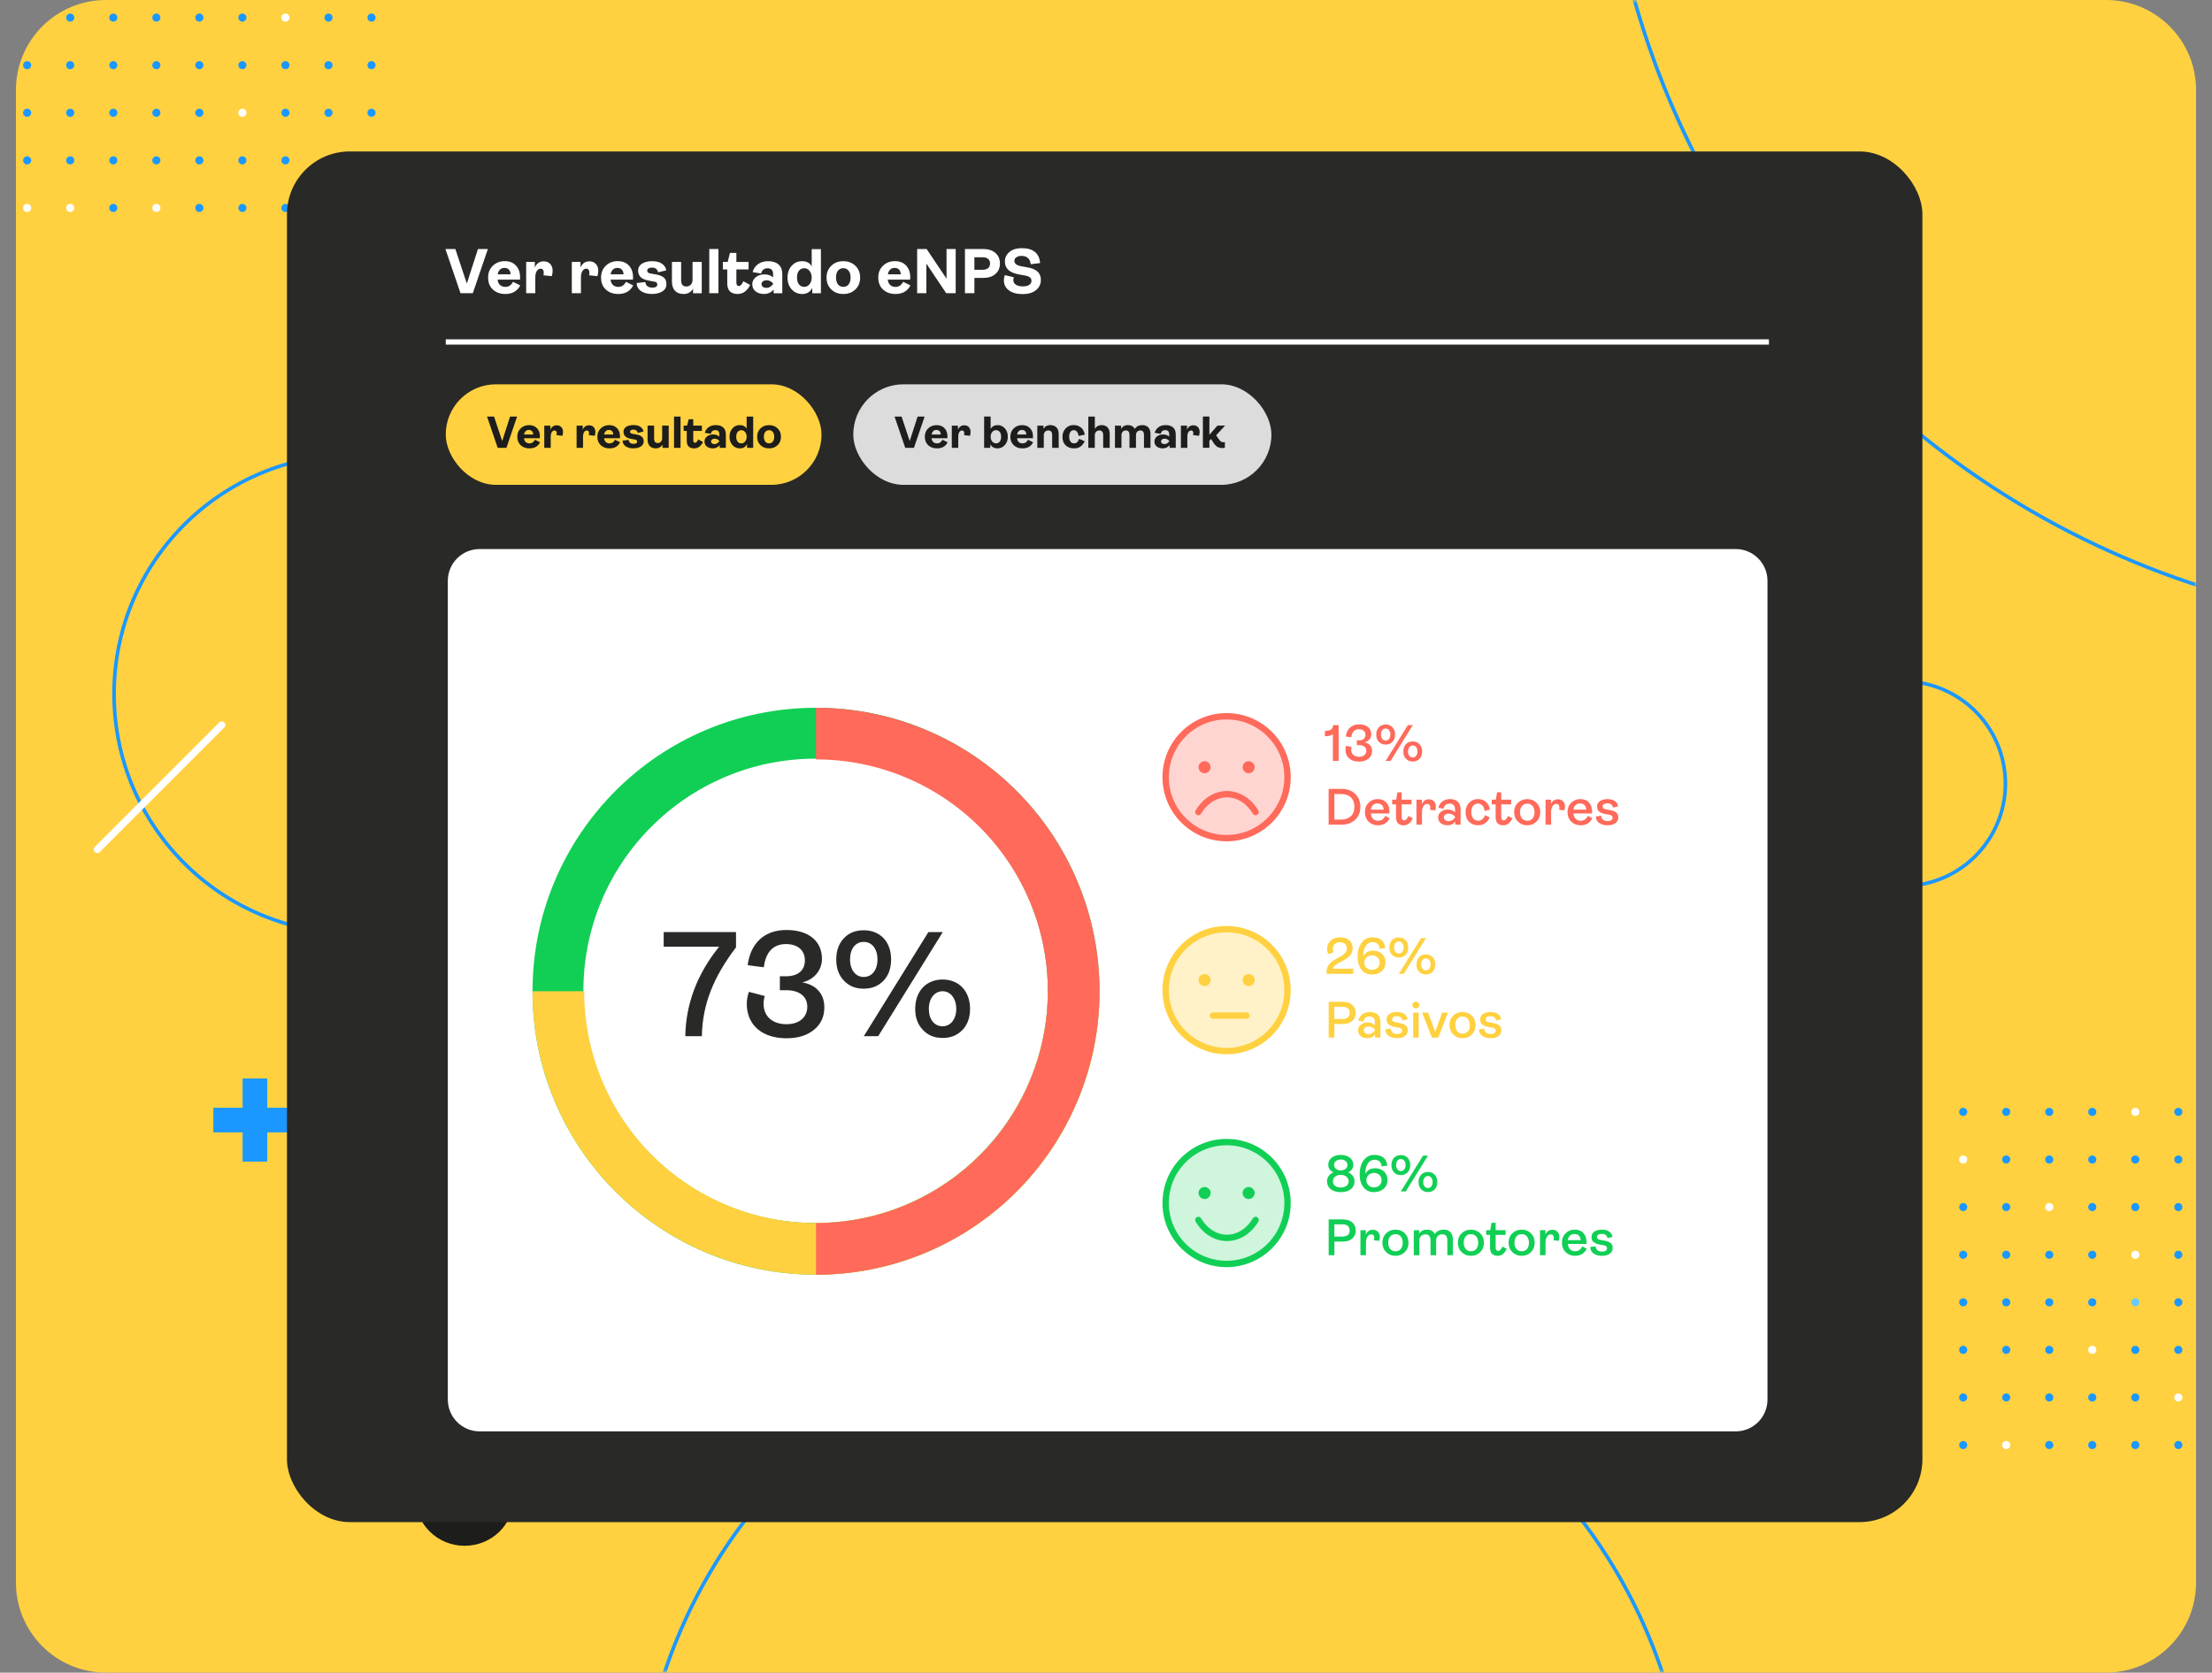 <svg xmlns="http://www.w3.org/2000/svg" xmlns:xlink="http://www.w3.org/1999/xlink" id="Layer_2" data-name="Layer 2" viewBox="0 0 555 419.71"><rect x="0" y="0" width="555" height="419.71" fill="#808080" stroke="none"/><defs><style>      .cls-1, .cls-2 {        stroke-width: .9px;      }      .cls-1, .cls-2, .cls-3, .cls-4, .cls-5, .cls-6, .cls-7, .cls-8, .cls-9, .cls-10 {        fill: none;      }      .cls-1, .cls-2, .cls-10 {        stroke: #1b98ff;      }      .cls-2, .cls-3, .cls-7, .cls-10 {        stroke-miterlimit: 10;      }      .cls-3 {        stroke: #1d1d1b;      }      .cls-3, .cls-4, .cls-5, .cls-7, .cls-9, .cls-10 {        stroke-linecap: round;      }      .cls-3, .cls-7, .cls-10 {        stroke-width: 1.81px;      }      .cls-4, .cls-11, .cls-5, .cls-12, .cls-9, .cls-13 {        stroke-width: 1.6px;      }      .cls-4, .cls-12 {        stroke: #ff6a5b;      }      .cls-14 {        fill: #fff;      }      .cls-15 {        mask: url(#mask);      }      .cls-11 {        fill: rgba(17, 207, 85, .2);      }      .cls-11, .cls-9 {        stroke: #11cf55;      }      .cls-5, .cls-16, .cls-13 {        stroke: #ffd140;      }      .cls-12 {        fill: #ffd5d1;      }      .cls-17 {        fill: #292927;      }      .cls-18 {        fill: #6cf;      }      .cls-19 {        fill: #ffd140;      }      .cls-7, .cls-8 {        stroke: #fff;      }      .cls-8 {        stroke-width: 1.33px;      }      .cls-20 {        fill: #1d1d1b;      }      .cls-16 {        fill: #f6b673;        stroke-width: 1.42px;      }      .cls-21 {        fill: #11cf55;      }      .cls-22 {        fill: #dcdcdc;      }      .cls-23 {        fill: #ff6a5b;      }      .cls-24 {        clip-path: url(#clippath);      }      .cls-25 {        fill: #d9d9d9;      }      .cls-26 {        fill: #1b98ff;      }      .cls-13 {        fill: #fff2c8;      }    </style><clipPath id="clippath"><rect class="cls-6" width="555" height="419.71"></rect></clipPath><mask id="mask" x="4" y="-275.61" width="831.01" height="869.44" maskUnits="userSpaceOnUse"><g id="mask0_1632_636" data-name="mask0 1632 636"><rect class="cls-25" x="4" width="547" height="419.71" rx="22.58" ry="22.58"></rect></g></mask></defs><g id="Layer_1-2" data-name="Layer 1"><g class="cls-24"><g><path class="cls-19" d="M528.41,0H26.58C14.11,0,4,10.11,4,22.58v374.54c0,12.47,10.11,22.58,22.58,22.58h501.83c12.47,0,22.59-10.11,22.59-22.58V22.58c0-12.47-10.11-22.58-22.59-22.58Z"></path><g class="cls-15"><g><path class="cls-2" d="M498.62,211.23c8.06-11.68,5.12-27.67-6.57-35.73-11.68-8.05-27.69-5.11-35.75,6.56-8.06,11.68-5.12,27.67,6.57,35.73,11.68,8.05,27.69,5.12,35.75-6.56Z"></path><path class="cls-26" d="M116.1,159.35c.56,0,1.02-.46,1.02-1.02s-.45-1.02-1.02-1.02-1.02.46-1.02,1.02.46,1.02,1.02,1.02Z"></path><path class="cls-26" d="M127.91,158.33c0,.56-.45,1.02-1.02,1.02s-1.02-.45-1.02-1.02.45-1.02,1.02-1.02,1.02.45,1.02,1.02Z"></path><path class="cls-26" d="M138.7,158.33c0,.56-.45,1.02-1.02,1.02s-1.02-.45-1.02-1.02.45-1.02,1.02-1.02,1.02.45,1.02,1.02Z"></path><path class="cls-26" d="M148.48,159.35c.56,0,1.02-.46,1.02-1.02s-.46-1.02-1.02-1.02-1.02.46-1.02,1.02.46,1.02,1.02,1.02Z"></path><path class="cls-14" d="M159.28,159.35c.56,0,1.02-.46,1.02-1.02s-.46-1.02-1.02-1.02-1.02.46-1.02,1.02.46,1.02,1.02,1.02Z"></path><path class="cls-26" d="M171.1,158.33c0,.56-.45,1.02-1.02,1.02s-1.02-.45-1.02-1.02.45-1.02,1.02-1.02,1.02.45,1.02,1.02Z"></path><path class="cls-26" d="M180.88,159.35c.56,0,1.02-.46,1.02-1.02s-.46-1.02-1.02-1.02-1.02.46-1.02,1.02.46,1.02,1.02,1.02Z"></path><path class="cls-14" d="M117.11,170.27c0,.56-.45,1.02-1.02,1.02s-1.02-.45-1.02-1.02.45-1.02,1.02-1.02,1.02.45,1.02,1.02Z"></path><path class="cls-26" d="M127.91,170.27c0,.56-.45,1.02-1.02,1.02s-1.02-.45-1.02-1.02.45-1.02,1.02-1.02,1.02.45,1.02,1.02Z"></path><path class="cls-26" d="M138.7,170.27c0,.56-.45,1.02-1.02,1.02s-1.02-.45-1.02-1.02.45-1.02,1.02-1.02,1.02.45,1.02,1.02Z"></path><path class="cls-26" d="M149.51,170.27c0,.56-.45,1.02-1.02,1.02s-1.02-.45-1.02-1.02.45-1.02,1.02-1.02,1.02.45,1.02,1.02Z"></path><path class="cls-26" d="M160.3,170.27c0,.56-.45,1.02-1.02,1.02s-1.02-.45-1.02-1.02.45-1.02,1.02-1.02,1.02.45,1.02,1.02Z"></path><path class="cls-26" d="M171.1,170.27c0,.56-.45,1.02-1.02,1.02s-1.02-.45-1.02-1.02.45-1.02,1.02-1.02,1.02.45,1.02,1.02Z"></path><path class="cls-26" d="M181.89,170.27c0,.56-.45,1.02-1.02,1.02s-1.02-.45-1.02-1.02.45-1.02,1.02-1.02,1.02.45,1.02,1.02Z"></path><path class="cls-26" d="M116.1,183.22c.56,0,1.02-.46,1.02-1.02s-.45-1.02-1.02-1.02-1.02.45-1.02,1.02.46,1.02,1.02,1.02Z"></path><path class="cls-26" d="M127.91,182.2c0,.56-.45,1.02-1.02,1.02s-1.02-.45-1.02-1.02.45-1.02,1.02-1.02,1.02.45,1.02,1.02Z"></path><path class="cls-14" d="M138.7,182.2c0,.56-.45,1.02-1.02,1.02s-1.02-.45-1.02-1.02.45-1.02,1.02-1.02,1.02.45,1.02,1.02Z"></path><path class="cls-26" d="M148.48,183.22c.56,0,1.02-.46,1.02-1.02s-.46-1.02-1.02-1.02-1.02.45-1.02,1.02.46,1.02,1.02,1.02Z"></path><path class="cls-26" d="M159.28,183.22c.56,0,1.02-.46,1.02-1.02s-.46-1.02-1.02-1.02-1.02.45-1.02,1.02.46,1.02,1.02,1.02Z"></path><path class="cls-26" d="M171.1,182.2c0,.56-.45,1.02-1.02,1.02s-1.02-.45-1.02-1.02.45-1.02,1.02-1.02,1.02.45,1.02,1.02Z"></path><path class="cls-26" d="M180.88,183.22c.56,0,1.02-.46,1.02-1.02s-.46-1.02-1.02-1.02-1.02.45-1.02,1.02.46,1.02,1.02,1.02Z"></path><path class="cls-26" d="M117.11,194.16c0,.56-.45,1.02-1.02,1.02s-1.02-.45-1.02-1.02.45-1.02,1.02-1.02,1.02.45,1.02,1.02Z"></path><path class="cls-26" d="M127.91,194.16c0,.56-.45,1.02-1.02,1.02s-1.02-.45-1.02-1.02.45-1.02,1.02-1.02,1.02.45,1.02,1.02Z"></path><path class="cls-26" d="M138.7,194.16c0,.56-.45,1.02-1.02,1.02s-1.02-.45-1.02-1.02.45-1.02,1.02-1.02,1.02.45,1.02,1.02Z"></path><path class="cls-26" d="M149.51,194.16c0,.56-.45,1.02-1.02,1.02s-1.02-.45-1.02-1.02.45-1.02,1.02-1.02,1.02.45,1.02,1.02Z"></path><path class="cls-14" d="M160.3,194.16c0,.56-.45,1.02-1.02,1.02s-1.02-.45-1.02-1.02.45-1.02,1.02-1.02,1.02.45,1.02,1.02Z"></path><path class="cls-26" d="M171.1,194.16c0,.56-.45,1.02-1.02,1.02s-1.02-.45-1.02-1.02.45-1.02,1.02-1.02,1.02.45,1.02,1.02Z"></path><path class="cls-26" d="M181.89,194.16c0,.56-.45,1.02-1.02,1.02s-1.02-.45-1.02-1.02.45-1.02,1.02-1.02,1.02.45,1.02,1.02Z"></path><path class="cls-26" d="M116.1,207.12c.56,0,1.02-.46,1.02-1.02s-.45-1.02-1.02-1.02-1.02.46-1.02,1.02.46,1.02,1.02,1.02Z"></path><path class="cls-26" d="M127.91,206.1c0,.56-.45,1.02-1.02,1.02s-1.02-.45-1.02-1.02.45-1.02,1.02-1.02,1.02.45,1.02,1.02Z"></path><path class="cls-26" d="M138.7,206.1c0,.56-.45,1.02-1.02,1.02s-1.02-.45-1.02-1.02.45-1.02,1.02-1.02,1.02.45,1.02,1.02Z"></path><path class="cls-26" d="M148.48,207.12c.56,0,1.02-.46,1.02-1.02s-.46-1.02-1.02-1.02-1.02.46-1.02,1.02.46,1.02,1.02,1.02Z"></path><path class="cls-26" d="M159.28,207.12c.56,0,1.02-.46,1.02-1.02s-.46-1.02-1.02-1.02-1.02.46-1.02,1.02.46,1.02,1.02,1.02Z"></path><path class="cls-26" d="M171.1,206.1c0,.56-.45,1.02-1.02,1.02s-1.02-.45-1.02-1.02.45-1.02,1.02-1.02,1.02.45,1.02,1.02Z"></path><path class="cls-26" d="M180.88,207.12c.56,0,1.02-.46,1.02-1.02s-.46-1.02-1.02-1.02-1.02.46-1.02,1.02.46,1.02,1.02,1.02Z"></path><path class="cls-26" d="M116.1,219.05c.56,0,1.02-.46,1.02-1.02s-.45-1.02-1.02-1.02-1.02.45-1.02,1.02.46,1.02,1.02,1.02Z"></path><path class="cls-26" d="M127.91,218.04c0,.56-.45,1.02-1.02,1.02s-1.02-.45-1.02-1.02.45-1.02,1.02-1.02,1.02.45,1.02,1.02Z"></path><path class="cls-26" d="M138.7,218.04c0,.56-.45,1.02-1.02,1.02s-1.02-.45-1.02-1.02.45-1.02,1.02-1.02,1.02.45,1.02,1.02Z"></path><path class="cls-14" d="M148.48,219.05c.56,0,1.02-.46,1.02-1.02s-.46-1.02-1.02-1.02-1.02.45-1.02,1.02.46,1.02,1.02,1.02Z"></path><path class="cls-26" d="M159.28,219.05c.56,0,1.02-.46,1.02-1.02s-.46-1.02-1.02-1.02-1.02.45-1.02,1.02.46,1.02,1.02,1.02Z"></path><path class="cls-26" d="M171.1,218.04c0,.56-.45,1.02-1.02,1.02s-1.02-.45-1.02-1.02.45-1.02,1.02-1.02,1.02.45,1.02,1.02Z"></path><path class="cls-26" d="M180.88,219.05c.56,0,1.02-.46,1.02-1.02s-.46-1.02-1.02-1.02-1.02.45-1.02,1.02.46,1.02,1.02,1.02Z"></path><path class="cls-26" d="M117.11,229.97c0,.56-.45,1.02-1.02,1.02s-1.02-.45-1.02-1.02.45-1.02,1.02-1.02,1.02.45,1.02,1.02Z"></path><path class="cls-26" d="M127.91,229.97c0,.56-.45,1.02-1.02,1.02s-1.02-.45-1.02-1.02.45-1.02,1.02-1.02,1.02.45,1.02,1.02Z"></path><path class="cls-26" d="M138.7,229.97c0,.56-.45,1.02-1.02,1.02s-1.02-.45-1.02-1.02.45-1.02,1.02-1.02,1.02.45,1.02,1.02Z"></path><path class="cls-26" d="M149.51,229.97c0,.56-.45,1.02-1.02,1.02s-1.02-.45-1.02-1.02.45-1.02,1.02-1.02,1.02.45,1.02,1.02Z"></path><path class="cls-26" d="M160.3,229.97c0,.56-.45,1.02-1.02,1.02s-1.02-.45-1.02-1.02.45-1.02,1.02-1.02,1.02.45,1.02,1.02Z"></path><path class="cls-14" d="M171.1,229.97c0,.56-.45,1.02-1.02,1.02s-1.02-.45-1.02-1.02.45-1.02,1.02-1.02,1.02.45,1.02,1.02Z"></path><path class="cls-26" d="M181.89,229.97c0,.56-.45,1.02-1.02,1.02s-1.02-.45-1.02-1.02.45-1.02,1.02-1.02,1.02.45,1.02,1.02Z"></path><path class="cls-26" d="M116.1,242.93c.56,0,1.02-.46,1.02-1.02s-.45-1.02-1.02-1.02-1.02.46-1.02,1.02.46,1.02,1.02,1.02Z"></path><path class="cls-14" d="M127.91,241.92c0,.56-.45,1.02-1.02,1.02s-1.02-.45-1.02-1.02.45-1.02,1.02-1.02,1.02.45,1.02,1.02Z"></path><path class="cls-26" d="M138.7,241.92c0,.56-.45,1.02-1.02,1.02s-1.02-.45-1.02-1.02.45-1.02,1.02-1.02,1.02.45,1.02,1.02Z"></path><path class="cls-26" d="M148.48,242.93c.56,0,1.02-.46,1.02-1.02s-.46-1.02-1.02-1.02-1.02.46-1.02,1.02.46,1.02,1.02,1.02Z"></path><path class="cls-26" d="M159.28,242.93c.56,0,1.02-.46,1.02-1.02s-.46-1.02-1.02-1.02-1.02.46-1.02,1.02.46,1.02,1.02,1.02Z"></path><path class="cls-26" d="M171.1,241.92c0,.56-.45,1.02-1.02,1.02s-1.02-.45-1.02-1.02.45-1.02,1.02-1.02,1.02.45,1.02,1.02Z"></path><path class="cls-26" d="M180.88,242.93c.56,0,1.02-.46,1.02-1.02s-.46-1.02-1.02-1.02-1.02.46-1.02,1.02.46,1.02,1.02,1.02Z"></path><path class="cls-26" d="M29.45,4.42c0,.56-.45,1.02-1.02,1.02s-1.02-.45-1.02-1.02.45-1.02,1.02-1.02,1.02.45,1.02,1.02Z"></path><path class="cls-26" d="M40.25,4.42c0,.56-.45,1.02-1.02,1.02s-1.02-.45-1.02-1.02.45-1.02,1.02-1.02,1.02.45,1.02,1.02Z"></path><path class="cls-26" d="M18.64,4.42c0,.56-.45,1.02-1.02,1.02s-1.02-.45-1.02-1.02.45-1.02,1.02-1.02,1.02.45,1.02,1.02Z"></path><path class="cls-26" d="M7.83,4.42c0,.56-.45,1.02-1.02,1.02s-1.02-.45-1.02-1.02.45-1.02,1.02-1.02,1.02.45,1.02,1.02Z"></path><path class="cls-26" d="M51.04,4.42c0,.56-.45,1.02-1.02,1.02s-1.02-.45-1.02-1.02.45-1.02,1.02-1.02,1.02.45,1.02,1.02Z"></path><path class="cls-26" d="M61.84,4.42c0,.56-.45,1.02-1.02,1.02s-1.02-.45-1.02-1.02.45-1.02,1.02-1.02,1.02.45,1.02,1.02Z"></path><path class="cls-14" d="M72.64,4.42c0,.56-.45,1.02-1.02,1.02s-1.02-.45-1.02-1.02.45-1.02,1.02-1.02,1.02.45,1.02,1.02Z"></path><path class="cls-26" d="M83.44,4.42c0,.56-.45,1.02-1.02,1.02s-1.02-.45-1.02-1.02.45-1.02,1.02-1.02,1.02.45,1.02,1.02Z"></path><path class="cls-26" d="M94.23,4.42c0,.56-.45,1.02-1.02,1.02s-1.02-.45-1.02-1.02.45-1.02,1.02-1.02,1.02.45,1.02,1.02Z"></path><path class="cls-26" d="M28.43,17.37c.56,0,1.02-.45,1.02-1.02s-.46-1.02-1.02-1.02-1.02.45-1.02,1.02.46,1.02,1.02,1.02Z"></path><path class="cls-26" d="M40.25,16.36c0,.56-.45,1.02-1.02,1.02s-1.02-.45-1.02-1.02.45-1.02,1.02-1.02,1.02.45,1.02,1.02Z"></path><path class="cls-26" d="M18.64,16.36c0,.56-.45,1.02-1.02,1.02s-1.02-.45-1.02-1.02.45-1.02,1.02-1.02,1.02.45,1.02,1.02Z"></path><path class="cls-26" d="M7.83,16.36c0,.56-.45,1.02-1.02,1.02s-1.02-.45-1.02-1.02.45-1.02,1.02-1.02,1.02.45,1.02,1.02Z"></path><path class="cls-26" d="M51.04,16.36c0,.56-.45,1.02-1.02,1.02s-1.02-.45-1.02-1.02.45-1.02,1.02-1.02,1.02.45,1.02,1.02Z"></path><path class="cls-26" d="M60.82,17.37c.56,0,1.02-.45,1.02-1.02s-.46-1.02-1.02-1.02-1.02.45-1.02,1.02.46,1.02,1.02,1.02Z"></path><path class="cls-26" d="M71.62,17.37c.56,0,1.02-.45,1.02-1.02s-.46-1.02-1.02-1.02-1.02.45-1.02,1.02.46,1.02,1.02,1.02Z"></path><path class="cls-26" d="M83.44,16.36c0,.56-.45,1.02-1.02,1.02s-1.02-.45-1.02-1.02.45-1.02,1.02-1.02,1.02.45,1.02,1.02Z"></path><path class="cls-26" d="M93.21,17.37c.56,0,1.02-.45,1.02-1.02s-.46-1.02-1.02-1.02-1.02.45-1.02,1.02.46,1.02,1.02,1.02Z"></path><path class="cls-26" d="M28.43,29.31c.56,0,1.02-.45,1.02-1.02s-.46-1.02-1.02-1.02-1.02.45-1.02,1.02.46,1.02,1.02,1.02Z"></path><path class="cls-26" d="M40.25,28.3c0,.56-.45,1.02-1.02,1.02s-1.02-.45-1.02-1.02.45-1.02,1.02-1.02,1.02.45,1.02,1.02Z"></path><path class="cls-26" d="M18.64,28.3c0,.56-.45,1.02-1.02,1.02s-1.02-.45-1.02-1.02.45-1.02,1.02-1.02,1.02.45,1.02,1.02Z"></path><path class="cls-26" d="M7.83,28.3c0,.56-.45,1.02-1.02,1.02s-1.02-.45-1.02-1.02.45-1.02,1.02-1.02,1.02.45,1.02,1.02Z"></path><path class="cls-26" d="M51.04,28.3c0,.56-.45,1.02-1.02,1.02s-1.02-.45-1.02-1.02.45-1.02,1.02-1.02,1.02.45,1.02,1.02Z"></path><path class="cls-14" d="M60.82,29.31c.56,0,1.02-.45,1.02-1.02s-.46-1.02-1.02-1.02-1.02.45-1.02,1.02.46,1.02,1.02,1.02Z"></path><path class="cls-26" d="M71.62,29.31c.56,0,1.02-.45,1.02-1.02s-.46-1.02-1.02-1.02-1.02.45-1.02,1.02.46,1.02,1.02,1.02Z"></path><path class="cls-26" d="M83.44,28.3c0,.56-.45,1.02-1.02,1.02s-1.02-.45-1.02-1.02.45-1.02,1.02-1.02,1.02.45,1.02,1.02Z"></path><path class="cls-26" d="M93.21,29.31c.56,0,1.02-.45,1.02-1.02s-.46-1.02-1.02-1.02-1.02.45-1.02,1.02.46,1.02,1.02,1.02Z"></path><path class="cls-26" d="M29.45,40.24c0,.56-.45,1.02-1.02,1.02s-1.02-.45-1.02-1.02.45-1.02,1.02-1.02,1.02.45,1.02,1.02Z"></path><path class="cls-26" d="M40.25,40.24c0,.56-.45,1.02-1.02,1.02s-1.02-.45-1.02-1.02.45-1.02,1.02-1.02,1.02.45,1.02,1.02Z"></path><path class="cls-26" d="M18.64,40.24c0,.56-.45,1.02-1.02,1.02s-1.02-.45-1.02-1.02.45-1.02,1.02-1.02,1.02.45,1.02,1.02Z"></path><path class="cls-26" d="M7.83,40.24c0,.56-.45,1.02-1.02,1.02s-1.02-.45-1.02-1.02.45-1.02,1.02-1.02,1.02.45,1.02,1.02Z"></path><path class="cls-26" d="M51.04,40.24c0,.56-.45,1.02-1.02,1.02s-1.02-.45-1.02-1.02.45-1.02,1.02-1.02,1.02.45,1.02,1.02Z"></path><path class="cls-26" d="M61.84,40.24c0,.56-.45,1.02-1.02,1.02s-1.02-.45-1.02-1.02.45-1.02,1.02-1.02,1.02.45,1.02,1.02Z"></path><path class="cls-26" d="M72.64,40.24c0,.56-.45,1.02-1.02,1.02s-1.02-.45-1.02-1.02.45-1.02,1.02-1.02,1.02.45,1.02,1.02Z"></path><path class="cls-14" d="M83.44,40.24c0,.56-.45,1.02-1.02,1.02s-1.02-.45-1.02-1.02.45-1.02,1.02-1.02,1.02.45,1.02,1.02Z"></path><path class="cls-26" d="M94.23,40.24c0,.56-.45,1.02-1.02,1.02s-1.02-.45-1.02-1.02.45-1.02,1.02-1.02,1.02.45,1.02,1.02Z"></path><path class="cls-26" d="M28.43,53.2c.56,0,1.02-.45,1.02-1.02s-.46-1.02-1.02-1.02-1.02.45-1.02,1.02.46,1.02,1.02,1.02Z"></path><path class="cls-14" d="M40.25,52.18c0,.56-.45,1.02-1.02,1.02s-1.02-.45-1.02-1.02.45-1.02,1.02-1.02,1.02.45,1.02,1.02Z"></path><path class="cls-14" d="M18.64,52.18c0,.56-.45,1.02-1.02,1.02s-1.02-.45-1.02-1.02.45-1.02,1.02-1.02,1.02.45,1.02,1.02Z"></path><path class="cls-14" d="M7.83,52.18c0,.56-.45,1.02-1.02,1.02s-1.02-.45-1.02-1.02.45-1.02,1.02-1.02,1.02.45,1.02,1.02Z"></path><path class="cls-26" d="M51.04,52.18c0,.56-.45,1.02-1.02,1.02s-1.02-.45-1.02-1.02.45-1.02,1.02-1.02,1.02.45,1.02,1.02Z"></path><path class="cls-26" d="M60.82,53.2c.56,0,1.02-.45,1.02-1.02s-.46-1.02-1.02-1.02-1.02.45-1.02,1.02.46,1.02,1.02,1.02Z"></path><path class="cls-26" d="M71.62,53.2c.56,0,1.02-.45,1.02-1.02s-.46-1.02-1.02-1.02-1.02.45-1.02,1.02.46,1.02,1.02,1.02Z"></path><path class="cls-26" d="M83.44,52.18c0,.56-.45,1.02-1.02,1.02s-1.02-.45-1.02-1.02.45-1.02,1.02-1.02,1.02.45,1.02,1.02Z"></path><path class="cls-26" d="M93.21,53.2c.56,0,1.02-.45,1.02-1.02s-.46-1.02-1.02-1.02-1.02.45-1.02,1.02.46,1.02,1.02,1.02Z"></path><path class="cls-26" d="M492.57,280.02c.56,0,1.02-.45,1.02-1.02s-.45-1.02-1.02-1.02-1.02.45-1.02,1.02.45,1.02,1.02,1.02Z"></path><path class="cls-26" d="M503.37,280.02c.56,0,1.02-.45,1.02-1.02s-.46-1.02-1.02-1.02-1.02.45-1.02,1.02.46,1.02,1.02,1.02Z"></path><path class="cls-26" d="M515.19,279.01c0,.56-.45,1.02-1.02,1.02s-1.02-.45-1.02-1.02.45-1.02,1.02-1.02,1.02.45,1.02,1.02Z"></path><path class="cls-26" d="M525.98,279.01c0,.56-.45,1.02-1.02,1.02s-1.02-.45-1.02-1.02.45-1.02,1.02-1.02,1.02.45,1.02,1.02Z"></path><path class="cls-14" d="M536.78,279.01c0,.56-.45,1.02-1.02,1.02s-1.02-.45-1.02-1.02.45-1.02,1.02-1.02,1.02.45,1.02,1.02Z"></path><path class="cls-26" d="M546.56,280.02c.56,0,1.02-.45,1.02-1.02s-.45-1.02-1.02-1.02-1.02.45-1.02,1.02.45,1.02,1.02,1.02Z"></path><path class="cls-14" d="M492.57,291.97c.56,0,1.02-.45,1.02-1.02s-.45-1.02-1.02-1.02-1.02.45-1.02,1.02.45,1.02,1.02,1.02Z"></path><path class="cls-26" d="M503.37,291.97c.56,0,1.02-.45,1.02-1.02s-.46-1.02-1.02-1.02-1.02.45-1.02,1.02.46,1.02,1.02,1.02Z"></path><path class="cls-26" d="M515.19,290.96c0,.56-.45,1.02-1.02,1.02s-1.02-.45-1.02-1.02.45-1.02,1.02-1.02,1.02.45,1.02,1.02Z"></path><path class="cls-26" d="M525.98,290.96c0,.56-.45,1.02-1.02,1.02s-1.02-.45-1.02-1.02.45-1.02,1.02-1.02,1.02.45,1.02,1.02Z"></path><path class="cls-26" d="M536.78,290.96c0,.56-.45,1.02-1.02,1.02s-1.02-.45-1.02-1.02.45-1.02,1.02-1.02,1.02.45,1.02,1.02Z"></path><path class="cls-26" d="M546.56,291.97c.56,0,1.02-.45,1.02-1.02s-.45-1.02-1.02-1.02-1.02.45-1.02,1.02.45,1.02,1.02,1.02Z"></path><path class="cls-26" d="M493.6,302.89c0,.56-.45,1.02-1.02,1.02s-1.02-.45-1.02-1.02.45-1.02,1.02-1.02,1.02.45,1.02,1.02Z"></path><path class="cls-26" d="M504.39,302.89c0,.56-.45,1.02-1.02,1.02s-1.02-.45-1.02-1.02.45-1.02,1.02-1.02,1.02.45,1.02,1.02Z"></path><path class="cls-14" d="M515.19,302.89c0,.56-.45,1.02-1.02,1.02s-1.02-.45-1.02-1.02.45-1.02,1.02-1.02,1.02.45,1.02,1.02Z"></path><path class="cls-26" d="M525.98,302.89c0,.56-.45,1.02-1.02,1.02s-1.02-.45-1.02-1.02.45-1.02,1.02-1.02,1.02.45,1.02,1.02Z"></path><path class="cls-26" d="M536.78,302.89c0,.56-.45,1.02-1.02,1.02s-1.02-.45-1.02-1.02.45-1.02,1.02-1.02,1.02.45,1.02,1.02Z"></path><path class="cls-26" d="M547.58,302.89c0,.56-.45,1.02-1.02,1.02s-1.02-.45-1.02-1.02.45-1.02,1.02-1.02,1.02.45,1.02,1.02Z"></path><path class="cls-26" d="M492.57,315.87c.56,0,1.02-.46,1.02-1.02s-.45-1.02-1.02-1.02-1.02.46-1.02,1.02.45,1.02,1.02,1.02Z"></path><path class="cls-26" d="M503.37,315.87c.56,0,1.02-.46,1.02-1.02s-.46-1.02-1.02-1.02-1.02.46-1.02,1.02.46,1.02,1.02,1.02Z"></path><path class="cls-26" d="M515.19,314.86c0,.56-.45,1.02-1.02,1.02s-1.02-.45-1.02-1.02.45-1.02,1.02-1.02,1.02.45,1.02,1.02Z"></path><path class="cls-26" d="M525.98,314.86c0,.56-.45,1.02-1.02,1.02s-1.02-.45-1.02-1.02.45-1.02,1.02-1.02,1.02.45,1.02,1.02Z"></path><path class="cls-14" d="M536.78,314.86c0,.56-.45,1.02-1.02,1.02s-1.02-.45-1.02-1.02.45-1.02,1.02-1.02,1.02.45,1.02,1.02Z"></path><path class="cls-26" d="M546.56,315.87c.56,0,1.02-.46,1.02-1.02s-.45-1.02-1.02-1.02-1.02.46-1.02,1.02.45,1.02,1.02,1.02Z"></path><path class="cls-26" d="M493.6,326.79c0,.56-.45,1.02-1.02,1.02s-1.02-.45-1.02-1.02.45-1.02,1.02-1.02,1.02.45,1.02,1.02Z"></path><path class="cls-26" d="M504.39,326.79c0,.56-.45,1.02-1.02,1.02s-1.02-.45-1.02-1.02.45-1.02,1.02-1.02,1.02.45,1.02,1.02Z"></path><path class="cls-26" d="M515.19,326.79c0,.56-.45,1.02-1.02,1.02s-1.02-.45-1.02-1.02.45-1.02,1.02-1.02,1.02.45,1.02,1.02Z"></path><path class="cls-26" d="M525.98,326.79c0,.56-.45,1.02-1.02,1.02s-1.02-.45-1.02-1.02.45-1.02,1.02-1.02,1.02.45,1.02,1.02Z"></path><path class="cls-18" d="M536.78,326.79c0,.56-.45,1.02-1.02,1.02s-1.02-.45-1.02-1.02.45-1.02,1.02-1.02,1.02.45,1.02,1.02Z"></path><path class="cls-26" d="M547.58,326.79c0,.56-.45,1.02-1.02,1.02s-1.02-.45-1.02-1.02.45-1.02,1.02-1.02,1.02.45,1.02,1.02Z"></path><path class="cls-26" d="M492.57,339.74c.56,0,1.02-.46,1.02-1.02s-.45-1.02-1.02-1.02-1.02.45-1.02,1.02.45,1.02,1.02,1.02Z"></path><path class="cls-26" d="M503.37,339.74c.56,0,1.02-.46,1.02-1.02s-.46-1.02-1.02-1.02-1.02.45-1.02,1.02.46,1.02,1.02,1.02Z"></path><path class="cls-26" d="M515.19,338.72c0,.56-.45,1.02-1.02,1.02s-1.02-.45-1.02-1.02.45-1.02,1.02-1.02,1.02.45,1.02,1.02Z"></path><path class="cls-14" d="M525.98,338.72c0,.56-.45,1.02-1.02,1.02s-1.02-.45-1.02-1.02.45-1.02,1.02-1.02,1.02.45,1.02,1.02Z"></path><path class="cls-26" d="M536.78,338.72c0,.56-.45,1.02-1.02,1.02s-1.02-.45-1.02-1.02.45-1.02,1.02-1.02,1.02.45,1.02,1.02Z"></path><path class="cls-26" d="M546.56,339.74c.56,0,1.02-.46,1.02-1.02s-.45-1.02-1.02-1.02-1.02.45-1.02,1.02.45,1.02,1.02,1.02Z"></path><path class="cls-26" d="M492.57,351.68c.56,0,1.02-.46,1.02-1.02s-.45-1.02-1.02-1.02-1.02.45-1.02,1.02.45,1.02,1.02,1.02Z"></path><path class="cls-26" d="M503.37,351.68c.56,0,1.02-.46,1.02-1.02s-.46-1.02-1.02-1.02-1.02.45-1.02,1.02.46,1.02,1.02,1.02Z"></path><path class="cls-26" d="M515.19,350.66c0,.56-.45,1.02-1.02,1.02s-1.02-.45-1.02-1.02.45-1.02,1.02-1.02,1.02.45,1.02,1.02Z"></path><path class="cls-26" d="M525.98,350.66c0,.56-.45,1.02-1.02,1.02s-1.02-.45-1.02-1.02.45-1.02,1.02-1.02,1.02.45,1.02,1.02Z"></path><path class="cls-26" d="M536.78,350.66c0,.56-.45,1.02-1.02,1.02s-1.02-.45-1.02-1.02.45-1.02,1.02-1.02,1.02.45,1.02,1.02Z"></path><path class="cls-14" d="M546.56,351.68c.56,0,1.02-.46,1.02-1.02s-.45-1.02-1.02-1.02-1.02.45-1.02,1.02.45,1.02,1.02,1.02Z"></path><path class="cls-26" d="M493.6,362.6c0,.56-.45,1.02-1.02,1.02s-1.02-.45-1.02-1.02.45-1.02,1.02-1.02,1.02.45,1.02,1.02Z"></path><path class="cls-14" d="M504.39,362.6c0,.56-.45,1.02-1.02,1.02s-1.02-.45-1.02-1.02.45-1.02,1.02-1.02,1.02.45,1.02,1.02Z"></path><path class="cls-26" d="M515.19,362.6c0,.56-.45,1.02-1.02,1.02s-1.02-.45-1.02-1.02.45-1.02,1.02-1.02,1.02.45,1.02,1.02Z"></path><path class="cls-26" d="M525.98,362.6c0,.56-.45,1.02-1.02,1.02s-1.02-.45-1.02-1.02.45-1.02,1.02-1.02,1.02.45,1.02,1.02Z"></path><path class="cls-26" d="M536.78,362.6c0,.56-.45,1.02-1.02,1.02s-1.02-.45-1.02-1.02.45-1.02,1.02-1.02,1.02.45,1.02,1.02Z"></path><path class="cls-26" d="M547.58,362.6c0,.56-.45,1.02-1.02,1.02s-1.02-.45-1.02-1.02.45-1.02,1.02-1.02,1.02.45,1.02,1.02Z"></path><path class="cls-14" d="M326.14,95.45c2.16,0,3.9-1.75,3.9-3.9s-1.75-3.9-3.9-3.9-3.9,1.75-3.9,3.9,1.75,3.9,3.9,3.9Z"></path><path class="cls-14" d="M190.44,347.65c2.16,0,3.9-1.75,3.9-3.9s-1.75-3.9-3.9-3.9-3.9,1.75-3.9,3.9,1.75,3.9,3.9,3.9Z"></path><path class="cls-20" d="M116.58,387.88c6.8,0,12.31-5.38,12.31-12.01s-5.51-12.01-12.31-12.01-12.31,5.38-12.31,12.01,5.51,12.01,12.31,12.01Z"></path><path class="cls-26" d="M436.62,363.26c6.8,0,12.31-5.51,12.31-12.31s-5.51-12.31-12.31-12.31-12.31,5.51-12.31,12.31,5.51,12.31,12.31,12.31Z"></path><path class="cls-20" d="M372.37,82.86c10.78,0,19.51-8.6,19.51-19.21s-8.74-19.21-19.51-19.21-19.51,8.6-19.51,19.21,8.74,19.21,19.51,19.21Z"></path><path class="cls-26" d="M67.06,270.62h-6.19v20.86h6.19v-20.86Z"></path><path class="cls-26" d="M74.39,284.15v-6.19h-20.87v6.19h20.87Z"></path><path class="cls-3" d="M215.96,47.43l-31.82,31.82"></path><path class="cls-10" d="M362.46,264.79l-32.42,32.42"></path><path class="cls-7" d="M153.51,290l-31.22,31.22"></path><path class="cls-7" d="M432.71,95.47l-31.22,31.22"></path><path class="cls-2" d="M88.66,234.17c33.16,0,60.04-26.88,60.04-60.04s-26.88-60.04-60.04-60.04-60.04,26.88-60.04,60.04,26.88,60.04,60.04,60.04Z"></path><circle class="cls-1" cx="291.91" cy="461.43" r="131.95"></circle><circle class="cls-1" cx="618.25" cy="-58.85" r="216.31"></circle><path class="cls-7" d="M55.64,181.92l-31.22,31.22"></path></g></g></g><rect class="cls-17" x="72" y="38" width="410.34" height="343.94" rx="15.77" ry="15.77"></rect><path class="cls-14" d="M112.36,145.75c0-4.41,3.57-7.98,7.98-7.98h315.15c4.41,0,7.98,3.57,7.98,7.98v205.44c0,4.41-3.57,7.98-7.98,7.98H120.34c-4.41,0-7.98-3.57-7.98-7.98v-205.44Z"></path><path class="cls-21" d="M204.74,177.6c39.29,0,71.13,31.85,71.13,71.13s-31.85,71.13-71.13,71.13-71.13-31.85-71.13-71.13c0-39.29,31.85-71.13,71.13-71.13ZM204.64,190.37c-32.18,0-58.26,26.09-58.26,58.26s26.09,58.26,58.26,58.26,58.26-26.09,58.26-58.26-26.09-58.26-58.26-58.26Z"></path><path class="cls-19" d="M133.61,248.73c0,9.34,1.84,18.59,5.41,27.22,3.57,8.63,8.81,16.47,15.42,23.08,6.6,6.6,14.45,11.84,23.08,15.42,8.63,3.58,17.88,5.42,27.22,5.42s18.59-1.84,27.22-5.42c8.63-3.57,16.47-8.81,23.08-15.42,6.61-6.61,11.85-14.45,15.42-23.08,3.58-8.63,5.42-17.88,5.42-27.22h-12.98c0,7.64-1.5,15.2-4.43,22.25-2.92,7.06-7.21,13.47-12.61,18.87-5.4,5.4-11.81,9.68-18.87,12.61-7.06,2.92-14.62,4.43-22.25,4.43s-15.2-1.5-22.26-4.43c-7.06-2.92-13.47-7.21-18.87-12.61-5.4-5.4-9.68-11.81-12.61-18.87-2.92-7.05-4.43-14.62-4.43-22.25h-12.98Z"></path><path class="cls-23" d="M204.74,319.87c9.34,0,18.59-1.84,27.22-5.42,8.63-3.57,16.47-8.81,23.08-15.42,6.61-6.61,11.84-14.45,15.42-23.08,3.58-8.63,5.42-17.88,5.42-27.22s-1.84-18.59-5.42-27.22c-3.58-8.63-8.81-16.47-15.42-23.08-6.6-6.61-14.45-11.85-23.08-15.42-8.63-3.58-17.88-5.41-27.22-5.41v12.96c7.64,0,15.2,1.5,22.26,4.43,7.06,2.92,13.47,7.21,18.87,12.61,5.4,5.4,9.69,11.82,12.61,18.87,2.92,7.06,4.43,14.62,4.43,22.26s-1.5,15.2-4.43,22.26c-2.92,7.06-7.21,13.47-12.61,18.87-5.4,5.4-11.81,9.69-18.87,12.61-7.06,2.92-14.62,4.43-22.26,4.43v12.96Z"></path><path class="cls-17" d="M176.11,260h-4.17c.15-8.12,2.97-15.6,8.49-22.44h-13.91v-3.68h18.15v3.83c-5.56,7.33-8.42,14.17-8.57,22.29ZM197.33,260.53c-6.16,0-9.96-3.38-9.96-8.64,0-1.01.19-1.99.53-3.01l3.98,1.05c-.19.64-.3,1.28-.3,1.92,0,3.2,2.26,5.15,5.75,5.15,3.16,0,5.22-1.69,5.22-4.4,0-2.56-1.99-4.13-5.26-4.13h-1.62v-3.5h1.58c2.97,0,4.7-1.47,4.7-3.98s-1.77-4.1-4.77-4.1c-3.31,0-5.11,2.22-5.53,5.83l-4.06-.53c.71-5.45,4.13-8.83,9.7-8.83s8.94,2.74,8.94,7.25c0,2.97-2.14,5.3-4.96,5.9,3.42.56,5.56,2.82,5.56,6.24,0,2.37-.87,4.25-2.59,5.64-1.73,1.43-4.02,2.14-6.91,2.14ZM221.7,246.06c-1.28,1.35-2.93,2.03-5,2.03s-3.72-.68-4.96-2.03c-1.28-1.32-1.92-3.08-1.92-5.3s.64-3.98,1.92-5.34c1.24-1.32,2.89-1.99,4.96-1.99s3.72.68,5,1.99c1.24,1.35,1.88,3.12,1.88,5.34s-.64,3.98-1.88,5.3ZM220.35,260h-3.61l16.2-26.12h3.61l-16.2,26.12ZM216.7,245.15c2.07,0,3.46-1.73,3.46-4.4s-1.39-4.4-3.46-4.4-3.42,1.73-3.42,4.4,1.43,4.4,3.42,4.4ZM241.51,258.42c-1.28,1.35-2.93,2.03-5,2.03s-3.72-.68-4.96-2.03c-1.28-1.32-1.92-3.08-1.92-5.26,0-4.4,2.71-7.37,6.88-7.37s6.88,2.97,6.88,7.37c0,2.18-.64,3.95-1.88,5.26ZM236.51,257.52c1.99,0,3.42-1.77,3.42-4.36s-1.43-4.43-3.42-4.43-3.46,1.77-3.46,4.43,1.39,4.36,3.46,4.36Z"></path><circle class="cls-11" cx="307.76" cy="301.87" r="15.29"></circle><circle class="cls-21" cx="302.23" cy="299.36" r="1.51"></circle><circle class="cls-21" cx="313.29" cy="299.36" r="1.51"></circle><path class="cls-9" d="M300.67,306.13c3.59,5.98,10.77,5.98,14.36,0"></path><path class="cls-21" d="M336.41,299.14c-2.12,0-3.45-1.03-3.45-2.75,0-.94.57-1.81,1.59-2.21-.85-.43-1.28-1.06-1.28-1.9,0-.74.3-1.34.88-1.8s1.34-.68,2.26-.68,1.68.23,2.26.68c.58.45.88,1.06.88,1.8,0,.85-.43,1.48-1.28,1.9.99.4,1.59,1.27,1.59,2.21,0,1.72-1.34,2.75-3.45,2.75ZM335.21,293.29c.31.26.71.39,1.2.39s.89-.13,1.21-.39c.31-.24.46-.58.46-.98,0-.79-.7-1.36-1.68-1.36s-1.68.57-1.68,1.36c0,.4.15.74.48.98ZM334.99,297.55c.35.28.83.43,1.42.43s1.07-.14,1.43-.43c.36-.27.54-.66.54-1.15,0-.93-.83-1.59-1.98-1.59s-1.96.66-1.96,1.59c0,.49.18.88.54,1.15ZM344.77,299.14c-1.12,0-2.02-.4-2.65-1.2-.65-.79-.97-1.89-.97-3.27,0-1.49.34-2.66,1.01-3.55.66-.88,1.55-1.32,2.67-1.32,1.98,0,3.09.94,3.24,2.69l-1.4.21c-.12-1.12-.72-1.68-1.82-1.68-1.39,0-2.32,1.34-2.27,3.58.45-.97,1.25-1.45,2.42-1.45.92,0,1.67.27,2.25.81.58.54.88,1.25.88,2.14s-.31,1.62-.94,2.18c-.63.57-1.45.85-2.42.85ZM344.75,297.95c1.1,0,1.9-.75,1.9-1.82s-.8-1.81-1.9-1.81c-.56,0-1.01.17-1.37.52-.37.35-.55.77-.55,1.3s.18.96.54,1.29c.36.35.83.52,1.38.52ZM353.19,294.17c-.44.46-1.01.7-1.72.7s-1.28-.23-1.7-.7c-.44-.45-.66-1.06-.66-1.82s.22-1.37.66-1.83c.43-.45.99-.68,1.7-.68s1.28.23,1.72.68c.43.46.65,1.07.65,1.83s-.22,1.37-.65,1.82ZM352.72,298.96h-1.24l5.57-8.98h1.24l-5.57,8.98ZM351.47,293.86c.71,0,1.19-.59,1.19-1.51s-.48-1.51-1.19-1.51-1.17.59-1.17,1.51.49,1.51,1.17,1.51ZM360,298.42c-.44.46-1.01.7-1.72.7s-1.28-.23-1.71-.7c-.44-.45-.66-1.06-.66-1.81,0-1.51.93-2.53,2.36-2.53s2.36,1.02,2.36,2.53c0,.75-.22,1.36-.65,1.81ZM358.28,298.11c.68,0,1.17-.61,1.17-1.5s-.49-1.52-1.17-1.52-1.19.61-1.19,1.52.48,1.5,1.19,1.5ZM334.8,314.96h-1.43v-8.98h3.57c1.95,0,3.22,1.06,3.22,2.78,0,.86-.3,1.54-.88,2.04s-1.37.75-2.34.75h-2.13v3.41ZM334.8,307.23v3.06h2.04c1.15,0,1.8-.55,1.8-1.54s-.65-1.53-1.8-1.53h-2.04ZM342.74,314.96h-1.4v-6.27h1.36v1.08c.35-.79.94-1.19,1.78-1.19.99,0,1.73.71,1.73,1.81,0,.31-.05.63-.17.97l-1.28-.13c.04-.26.05-.43.05-.52,0-.65-.27-.97-.8-.97-.72,0-1.28.84-1.28,2.09v3.11ZM352.47,314.19c-.62.62-1.4.93-2.34.93s-1.72-.31-2.34-.93c-.63-.62-.94-1.41-.94-2.36s.31-1.74.94-2.36c.62-.61,1.39-.92,2.34-.92s1.72.31,2.34.92c.62.62.93,1.41.93,2.36s-.31,1.74-.93,2.36ZM348.81,313.4c.32.39.76.58,1.32.58s.99-.19,1.33-.58c.32-.39.49-.92.49-1.58,0-1.3-.74-2.14-1.82-2.14s-1.82.81-1.82,2.14c0,.66.17,1.19.5,1.58ZM362.21,308.54c1.5,0,2.33.93,2.33,2.52v3.9h-1.4v-3.73c0-1.01-.43-1.51-1.29-1.51s-1.52.58-1.52,1.58v3.67h-1.41v-3.73c0-1.01-.43-1.51-1.28-1.51s-1.52.58-1.52,1.56v3.68h-1.4v-6.27h1.36v.83c.44-.66,1.08-.98,1.92-.98.97,0,1.63.36,2,1.1.5-.74,1.24-1.1,2.21-1.1ZM371.4,314.19c-.62.62-1.39.93-2.34.93s-1.72-.31-2.34-.93c-.63-.62-.94-1.41-.94-2.36s.31-1.74.94-2.36c.62-.61,1.4-.92,2.34-.92s1.72.31,2.34.92c.62.62.93,1.41.93,2.36s-.31,1.74-.93,2.36ZM367.75,313.4c.32.39.76.58,1.32.58s.99-.19,1.33-.58c.32-.39.49-.92.49-1.58,0-1.3-.74-2.14-1.82-2.14s-1.82.81-1.82,2.14c0,.66.17,1.19.5,1.58ZM375.79,315.12c-1.28,0-1.93-.68-1.93-2.07v-3.18h-.97v-1.18h1.01l.32-1.85h1.05v1.85h2.49v1.18h-2.49v3.14c0,.58.21.87.63.87.4,0,.75-.36,1.07-1.09l1.08.56c-.53,1.18-1.29,1.77-2.27,1.77ZM384.13,314.19c-.62.62-1.39.93-2.34.93s-1.72-.31-2.34-.93c-.63-.62-.94-1.41-.94-2.36s.31-1.74.94-2.36c.62-.61,1.39-.92,2.34-.92s1.72.31,2.34.92c.62.62.93,1.41.93,2.36s-.31,1.74-.93,2.36ZM380.48,313.4c.32.39.76.58,1.32.58s.99-.19,1.33-.58c.32-.39.49-.92.49-1.58,0-1.3-.74-2.14-1.82-2.14s-1.82.81-1.82,2.14c0,.66.17,1.19.5,1.58ZM387.78,314.96h-1.39v-6.27h1.36v1.08c.35-.79.94-1.19,1.78-1.19,1,0,1.73.71,1.73,1.81,0,.31-.05.63-.17.97l-1.28-.13c.04-.26.05-.43.05-.52,0-.65-.27-.97-.8-.97-.72,0-1.28.84-1.28,2.09v3.11ZM397.02,312.74l1.1.61c-.59,1.18-1.58,1.77-2.93,1.77-.96,0-1.74-.31-2.36-.92-.62-.61-.93-1.4-.93-2.38s.31-1.76.92-2.36,1.37-.92,2.29-.92,1.64.28,2.17.87c.53.58.79,1.36.79,2.32,0,.22,0,.35-.01.41h-4.68c.09,1.14.76,1.83,1.84,1.83.79,0,1.39-.41,1.82-1.24ZM395.05,309.64c-.92,0-1.56.58-1.68,1.55h3.24c-.09-.99-.62-1.55-1.56-1.55ZM401.96,315.12c-.85,0-1.55-.19-2.11-.58-.56-.38-.83-.92-.84-1.63l1.32-.19c.08.89.63,1.34,1.67,1.34.72,0,1.21-.3,1.21-.85,0-.45-.26-.62-.94-.76l-.72-.12c-.67-.12-1.07-.25-1.54-.53s-.7-.75-.7-1.42c0-1.12,1.01-1.83,2.62-1.83s2.47.74,2.66,1.82l-1.25.31c-.17-.71-.65-1.07-1.43-1.07s-1.2.29-1.2.76.27.66,1.05.8l.72.13c1.34.22,2.16.67,2.16,1.87s-1.09,1.95-2.67,1.95Z"></path><circle class="cls-12" cx="307.76" cy="195.02" r="15.29"></circle><circle class="cls-23" cx="302.23" cy="192.52" r="1.51"></circle><circle class="cls-23" cx="313.29" cy="192.52" r="1.51"></circle><path class="cls-4" d="M300.67,203.77c3.59-5.98,10.77-5.98,14.36,0"></path><path class="cls-23" d="M335.86,190.93h-1.43v-6.71c-.43.35-1.1.53-2.01.53v-1.34c1.37.01,2.05-.46,2.05-1.46h1.4v8.98ZM341,191.11c-2.12,0-3.42-1.16-3.42-2.97,0-.35.07-.69.18-1.03l1.37.36c-.07.22-.1.44-.1.66,0,1.1.77,1.77,1.98,1.77,1.08,0,1.8-.58,1.8-1.51,0-.88-.68-1.42-1.81-1.42h-.56v-1.2h.54c1.02,0,1.61-.5,1.61-1.37s-.61-1.41-1.64-1.41c-1.14,0-1.76.76-1.9,2l-1.39-.18c.24-1.87,1.42-3.04,3.33-3.04s3.07.94,3.07,2.49c0,1.02-.74,1.82-1.71,2.03,1.18.19,1.91.97,1.91,2.14,0,.81-.3,1.46-.89,1.94-.59.49-1.38.74-2.38.74ZM349.38,186.14c-.44.46-1.01.7-1.72.7s-1.28-.23-1.7-.7c-.44-.45-.66-1.06-.66-1.82s.22-1.37.66-1.84c.43-.45.99-.68,1.7-.68s1.28.23,1.72.68c.43.47.65,1.07.65,1.84s-.22,1.37-.65,1.82ZM348.91,190.93h-1.24l5.57-8.98h1.24l-5.57,8.98ZM347.66,185.83c.71,0,1.19-.6,1.19-1.51s-.48-1.51-1.19-1.51-1.17.59-1.17,1.51.49,1.51,1.17,1.51ZM356.19,190.39c-.44.46-1.01.7-1.72.7s-1.28-.23-1.71-.7c-.44-.45-.66-1.06-.66-1.81,0-1.51.93-2.53,2.36-2.53s2.36,1.02,2.36,2.53c0,.75-.22,1.36-.65,1.81ZM354.47,190.08c.68,0,1.18-.61,1.18-1.5s-.49-1.52-1.18-1.52-1.19.61-1.19,1.52.48,1.5,1.19,1.5ZM336.72,206.93h-3.36v-8.98h3.36c1.64,0,3.06.65,3.95,2.03.44.7.66,1.52.66,2.47,0,1.39-.45,2.49-1.34,3.28-.9.8-1.99,1.2-3.27,1.2ZM334.8,199.25v6.4h1.72c.94,0,1.73-.26,2.36-.79.63-.52.94-1.32.94-2.42,0-2.34-1.59-3.19-3.31-3.19h-1.72ZM347.58,204.71l1.1.61c-.59,1.18-1.58,1.77-2.93,1.77-.96,0-1.74-.31-2.36-.92-.62-.61-.93-1.4-.93-2.38s.31-1.76.92-2.36c.61-.61,1.37-.92,2.29-.92s1.64.28,2.17.87c.53.58.79,1.36.79,2.33,0,.22,0,.35-.01.41h-4.68c.09,1.14.76,1.83,1.84,1.83.79,0,1.39-.41,1.82-1.24ZM345.62,201.61c-.92,0-1.56.58-1.68,1.55h3.24c-.09-.99-.62-1.55-1.56-1.55ZM352.19,207.09c-1.28,0-1.92-.68-1.92-2.07v-3.18h-.97v-1.18h1.01l.32-1.85h1.05v1.85h2.49v1.18h-2.49v3.14c0,.58.21.87.63.87.4,0,.75-.36,1.07-1.09l1.09.56c-.53,1.18-1.29,1.77-2.27,1.77ZM356.79,206.93h-1.4v-6.27h1.36v1.09c.35-.79.94-1.19,1.78-1.19.99,0,1.73.71,1.73,1.81,0,.31-.05.63-.17.97l-1.28-.13c.04-.26.05-.43.05-.52,0-.65-.27-.97-.8-.97-.72,0-1.28.84-1.28,2.09v3.11ZM363.23,207.09c-1.43,0-2.4-.78-2.4-1.98,0-.56.23-1.02.7-1.41.45-.38,1.03-.57,1.73-.57s1.32.23,1.81.69v-.76c0-.89-.48-1.41-1.32-1.41s-1.38.44-1.59,1.3l-1.28-.27c.35-1.34,1.41-2.17,2.92-2.17,1.65,0,2.67.89,2.67,2.56v3.86h-1.36v-.79c-.45.63-1.09.94-1.89.94ZM363.49,206.05c.62,0,1.15-.31,1.58-.93v-.19c-.43-.52-.96-.77-1.58-.77-.72,0-1.22.39-1.22.94s.48.96,1.22.96ZM370.9,207.09c-.96,0-1.73-.3-2.31-.88-.58-.58-.88-1.38-.88-2.42,0-.94.3-1.72.89-2.35.58-.62,1.32-.93,2.21-.93,1.55,0,2.73.89,3.02,2.63l-1.31.35c-.23-1.23-.79-1.85-1.68-1.85-1.05,0-1.68.81-1.68,2.14s.66,2.16,1.74,2.16c.76,0,1.33-.46,1.73-1.41l1.15.61c-.63,1.29-1.6,1.94-2.89,1.94ZM377.19,207.09c-1.28,0-1.93-.68-1.93-2.07v-3.18h-.97v-1.18h1.01l.32-1.85h1.05v1.85h2.49v1.18h-2.49v3.14c0,.58.21.87.63.87.4,0,.75-.36,1.07-1.09l1.09.56c-.53,1.18-1.29,1.77-2.27,1.77ZM385.53,206.16c-.62.62-1.39.93-2.34.93s-1.72-.31-2.34-.93c-.63-.62-.94-1.41-.94-2.36s.31-1.74.94-2.36c.62-.61,1.39-.92,2.34-.92s1.72.31,2.34.92c.62.62.93,1.41.93,2.36s-.31,1.74-.93,2.36ZM381.88,205.37c.32.39.76.58,1.32.58s.99-.19,1.33-.58c.32-.39.49-.92.49-1.58,0-1.31-.74-2.14-1.82-2.14s-1.82.81-1.82,2.14c0,.66.17,1.19.5,1.58ZM389.18,206.93h-1.39v-6.27h1.36v1.09c.35-.79.94-1.19,1.78-1.19.99,0,1.73.71,1.73,1.81,0,.31-.05.63-.17.97l-1.28-.13c.04-.26.05-.43.05-.52,0-.65-.27-.97-.8-.97-.72,0-1.28.84-1.28,2.09v3.11ZM398.42,204.71l1.1.61c-.59,1.18-1.58,1.77-2.93,1.77-.96,0-1.74-.31-2.36-.92-.62-.61-.93-1.4-.93-2.38s.31-1.76.92-2.36c.61-.61,1.37-.92,2.29-.92s1.64.28,2.17.87c.53.58.79,1.36.79,2.33,0,.22,0,.35-.01.41h-4.68c.09,1.14.76,1.83,1.83,1.83.79,0,1.39-.41,1.82-1.24ZM396.45,201.61c-.92,0-1.56.58-1.68,1.55h3.24c-.09-.99-.62-1.55-1.56-1.55ZM403.36,207.09c-.85,0-1.55-.19-2.11-.58-.55-.37-.83-.92-.84-1.63l1.32-.19c.08.89.63,1.34,1.67,1.34.72,0,1.21-.3,1.21-.85,0-.45-.26-.62-.94-.76l-.72-.12c-.67-.12-1.07-.25-1.54-.53-.46-.28-.7-.75-.7-1.42,0-1.12,1.01-1.83,2.62-1.83s2.47.74,2.66,1.82l-1.25.31c-.17-.71-.65-1.07-1.43-1.07s-1.2.28-1.2.76.27.66,1.05.8l.72.13c1.34.22,2.16.67,2.16,1.87s-1.08,1.95-2.67,1.95Z"></path><circle class="cls-13" cx="307.76" cy="248.45" r="15.29"></circle><circle class="cls-16" cx="302.23" cy="245.93" r=".8"></circle><circle class="cls-16" cx="313.29" cy="245.93" r=".8"></circle><path class="cls-5" d="M304.31,254.84h8.43"></path><path class="cls-19" d="M339.54,244.36h-6.69v-.61c0-1.2.74-2.22,2.22-3.05l1.46-.8c.99-.57,1.39-1.14,1.39-1.92,0-.97-.68-1.54-1.7-1.54-1.09,0-1.81.71-1.81,1.6,0,.34.07.65.19.93l-1.33.43c-.19-.37-.3-.83-.3-1.36,0-.78.3-1.45.89-2,.59-.56,1.39-.84,2.42-.84.94,0,1.69.25,2.26.74.57.49.85,1.14.85,1.95,0,1.29-.62,2.18-2.16,3.01l-1.46.8c-.81.44-1.25.89-1.32,1.37h5.09v1.29ZM344.26,244.54c-1.12,0-2.01-.4-2.65-1.2-.65-.79-.97-1.89-.97-3.27,0-1.49.34-2.66,1.01-3.55.66-.88,1.55-1.32,2.67-1.32,1.98,0,3.09.94,3.24,2.69l-1.39.21c-.12-1.12-.72-1.68-1.82-1.68-1.4,0-2.33,1.34-2.27,3.58.45-.97,1.25-1.45,2.42-1.45.92,0,1.67.27,2.25.81.58.54.88,1.25.88,2.14s-.31,1.62-.94,2.18c-.63.57-1.45.85-2.42.85ZM344.25,243.35c1.1,0,1.9-.75,1.9-1.82s-.8-1.81-1.9-1.81c-.55,0-1.01.17-1.37.52-.38.35-.56.77-.56,1.3s.18.96.54,1.29c.36.35.83.52,1.38.52ZM352.68,239.57c-.44.47-1.01.7-1.72.7s-1.28-.23-1.71-.7c-.44-.45-.66-1.06-.66-1.82s.22-1.37.66-1.83c.43-.45.99-.68,1.71-.68s1.28.23,1.72.68c.43.46.65,1.07.65,1.83s-.22,1.37-.65,1.82ZM352.22,244.36h-1.24l5.57-8.98h1.24l-5.57,8.98ZM350.96,239.26c.71,0,1.19-.59,1.19-1.51s-.48-1.51-1.19-1.51-1.18.59-1.18,1.51.49,1.51,1.18,1.51ZM359.49,243.82c-.44.46-1.01.7-1.72.7s-1.28-.23-1.71-.7c-.44-.45-.66-1.06-.66-1.81,0-1.51.93-2.53,2.36-2.53s2.36,1.02,2.36,2.53c0,.75-.22,1.36-.65,1.81ZM357.77,243.51c.68,0,1.18-.61,1.18-1.5s-.49-1.52-1.18-1.52-1.19.61-1.19,1.52.48,1.5,1.19,1.5ZM334.8,260.36h-1.43v-8.98h3.57c1.95,0,3.22,1.06,3.22,2.78,0,.87-.3,1.54-.88,2.04-.58.5-1.37.75-2.34.75h-2.13v3.41ZM334.8,252.63v3.06h2.04c1.15,0,1.8-.56,1.8-1.54s-.65-1.52-1.8-1.52h-2.04ZM343.13,260.51c-1.43,0-2.4-.77-2.4-1.98,0-.56.23-1.02.7-1.41.45-.38,1.03-.57,1.73-.57s1.32.23,1.81.68v-.76c0-.89-.48-1.41-1.32-1.41s-1.38.44-1.59,1.31l-1.28-.27c.35-1.34,1.41-2.17,2.92-2.17,1.65,0,2.67.89,2.67,2.56v3.86h-1.36v-.79c-.45.63-1.09.94-1.89.94ZM343.39,259.48c.62,0,1.15-.31,1.58-.93v-.19c-.43-.52-.96-.77-1.58-.77-.72,0-1.21.39-1.21.94s.48.96,1.21.96ZM350.54,260.51c-.85,0-1.55-.19-2.11-.58-.55-.38-.83-.92-.84-1.63l1.32-.19c.08.89.63,1.34,1.67,1.34.72,0,1.21-.3,1.21-.85,0-.45-.26-.62-.94-.76l-.72-.12c-.67-.12-1.07-.25-1.54-.53-.46-.28-.7-.75-.7-1.42,0-1.12,1.01-1.83,2.62-1.83s2.47.74,2.66,1.82l-1.25.31c-.17-.71-.65-1.07-1.43-1.07s-1.2.28-1.2.76.27.66,1.05.8l.72.13c1.34.22,2.16.67,2.16,1.87s-1.08,1.95-2.67,1.95ZM355.26,253.03c-.5,0-.87-.35-.87-.83s.36-.84.87-.84c.48,0,.86.36.86.84s-.39.83-.86.83ZM355.96,260.36h-1.39v-6.27h1.39v6.27ZM360.87,260.36h-1.6l-2.44-6.27h1.5l1.77,4.83,1.73-4.83h1.48l-2.44,6.27ZM369.3,259.58c-.62.62-1.39.93-2.34.93s-1.72-.31-2.34-.93c-.63-.62-.94-1.41-.94-2.36s.31-1.74.94-2.36c.62-.61,1.4-.92,2.34-.92s1.72.31,2.34.92c.62.62.93,1.41.93,2.36s-.31,1.74-.93,2.36ZM365.64,258.8c.32.39.76.58,1.32.58s.99-.19,1.33-.58c.32-.39.49-.92.49-1.58,0-1.31-.74-2.15-1.82-2.15s-1.82.81-1.82,2.15c0,.66.17,1.19.5,1.58ZM374.02,260.51c-.85,0-1.55-.19-2.11-.58-.55-.38-.83-.92-.84-1.63l1.32-.19c.08.89.63,1.34,1.67,1.34.72,0,1.21-.3,1.21-.85,0-.45-.26-.62-.94-.76l-.72-.12c-.67-.12-1.07-.25-1.54-.53-.46-.28-.7-.75-.7-1.42,0-1.12,1.01-1.83,2.62-1.83s2.47.74,2.66,1.82l-1.25.31c-.17-.71-.65-1.07-1.43-1.07s-1.2.28-1.2.76.27.66,1.05.8l.72.13c1.34.22,2.16.67,2.16,1.87s-1.09,1.95-2.67,1.95Z"></path><rect class="cls-19" x="111.84" y="96.43" width="94.28" height="25.23" rx="12.6" ry="12.6"></rect><path class="cls-20" d="M127.07,112.38h-2.19l-2.68-7.85h1.76l2.04,6.14,1.98-6.14h1.76l-2.68,7.85ZM134.22,110.34l1.29.64c-.51,1.02-1.4,1.53-2.67,1.53-.89,0-1.63-.26-2.2-.79-.56-.53-.85-1.24-.85-2.12s.28-1.56.84-2.1c.57-.55,1.27-.82,2.12-.82s1.51.26,1.99.78c.49.52.73,1.21.73,2.07,0,.23,0,.37-.01.44h-3.98c.04.4.18.72.42.95.25.23.57.34.96.34.59,0,1.04-.3,1.35-.9ZM132.69,107.88c-.32,0-.59.1-.8.31-.21.2-.34.48-.4.84h2.3c-.06-.76-.43-1.14-1.11-1.14ZM138.19,112.38h-1.63v-5.57h1.54v1.01c.31-.73.84-1.1,1.6-1.1.46,0,.84.15,1.13.45.29.3.44.71.44,1.23,0,.31-.05.62-.16.95l-1.48-.16c.04-.14.06-.29.06-.45,0-.48-.19-.72-.58-.72-.26,0-.49.14-.67.42-.17.28-.26.66-.26,1.14v2.8ZM146.3,112.38h-1.63v-5.57h1.54v1.01c.31-.73.84-1.1,1.6-1.1.46,0,.84.15,1.13.45.29.3.44.71.44,1.23,0,.31-.05.62-.16.95l-1.48-.16c.04-.14.06-.29.06-.45,0-.48-.19-.72-.58-.72-.26,0-.49.14-.67.42-.17.28-.26.66-.26,1.14v2.8ZM154.3,110.34l1.29.64c-.51,1.02-1.4,1.53-2.66,1.53-.9,0-1.63-.26-2.2-.79-.56-.53-.85-1.24-.85-2.12s.28-1.56.84-2.1c.56-.55,1.27-.82,2.12-.82s1.51.26,1.99.78c.49.52.73,1.21.73,2.07,0,.23,0,.37-.01.44h-3.98c.04.4.18.72.42.95.25.23.57.34.96.34.59,0,1.04-.3,1.35-.9ZM152.78,107.88c-.32,0-.59.1-.8.31-.21.2-.34.48-.4.84h2.3c-.06-.76-.43-1.14-1.11-1.14ZM158.96,112.51c-.81,0-1.47-.17-1.98-.52-.5-.35-.76-.82-.77-1.43l1.53-.18c.07.66.49.99,1.25.99.58,0,.87-.19.87-.58,0-.15-.05-.26-.15-.34-.09-.08-.25-.13-.49-.17l-.63-.11c-.25-.04-.46-.09-.64-.14-.18-.05-.37-.12-.58-.21-.2-.1-.36-.21-.49-.33-.13-.13-.23-.29-.32-.49-.08-.2-.12-.42-.12-.67,0-.51.22-.92.67-1.22.45-.3,1.07-.45,1.85-.45.72,0,1.3.15,1.73.45.43.3.69.69.77,1.17l-1.44.35c-.14-.56-.49-.83-1.07-.83-.27,0-.49.05-.64.15-.15.09-.23.22-.23.38s.06.28.17.36c.11.08.3.15.58.19l.63.1c.29.05.55.1.77.17.22.07.43.17.63.29.21.13.37.3.48.52.11.21.17.47.17.77,0,.56-.24.99-.71,1.3-.47.31-1.09.46-1.84.46ZM164.57,112.51c-.67,0-1.19-.19-1.55-.58-.36-.39-.54-.94-.54-1.65v-3.48h1.64v3.25c0,.75.3,1.12.91,1.12.32,0,.59-.11.79-.32.21-.21.32-.51.32-.89v-3.16h1.64v5.57h-1.55v-.79c-.39.62-.95.93-1.66.93ZM170.75,112.38h-1.63v-7.85h1.63v7.85ZM174.19,112.51c-1.25,0-1.88-.63-1.88-1.89v-2.49h-.78v-1.33h.86l.41-1.6h1.14v1.6h2.17v1.33h-2.17v2.36c0,.4.15.6.45.6.15,0,.29-.07.41-.2.12-.14.25-.35.37-.64l1.22.67c-.54,1.06-1.28,1.59-2.2,1.59ZM178.9,112.51c-.63,0-1.15-.15-1.55-.46-.39-.32-.59-.74-.59-1.28,0-.49.2-.9.61-1.24.41-.34.94-.51,1.57-.51s1.12.18,1.53.54v-.6c0-.69-.33-1.03-.99-1.03-.6,0-.98.31-1.14.93l-1.51-.25c.17-.59.49-1.06.96-1.41.48-.35,1.08-.53,1.81-.53.8,0,1.42.2,1.85.59.44.38.67.97.67,1.77v3.34h-1.54v-.68c-.19.26-.44.46-.75.6-.3.14-.61.22-.93.22ZM179.31,111.43c.44,0,.82-.23,1.15-.69v-.11c-.32-.37-.71-.55-1.15-.55-.27,0-.49.06-.65.19s-.25.29-.25.49.08.37.25.5c.17.12.38.18.65.18ZM185.63,112.51c-.74,0-1.37-.28-1.86-.83-.49-.55-.73-1.25-.73-2.09s.25-1.55.73-2.1c.49-.55,1.1-.82,1.83-.82.83,0,1.41.31,1.74.92v-3.06h1.64v7.85h-1.54v-.95c-.37.72-.97,1.08-1.81,1.08ZM186.02,111.25c.38,0,.69-.16.94-.47.26-.32.38-.71.38-1.17s-.13-.87-.38-1.19c-.25-.32-.56-.47-.94-.47-.4,0-.71.15-.95.44-.23.29-.35.7-.35,1.22s.12.92.35,1.21c.23.29.55.44.95.44ZM192.95,112.51c-.87,0-1.59-.27-2.15-.81-.56-.55-.83-1.25-.83-2.1s.28-1.56.83-2.1c.56-.55,1.27-.82,2.15-.82s1.6.28,2.16.82c.56.54.84,1.24.84,2.1s-.28,1.55-.84,2.1c-.56.54-1.28.81-2.16.81ZM192.01,110.81c.23.29.55.44.95.44s.72-.15.95-.44c.23-.29.35-.7.35-1.21s-.12-.92-.35-1.21c-.23-.3-.55-.45-.95-.45s-.71.15-.95.44c-.23.29-.35.7-.35,1.22s.12.92.35,1.21Z"></path><rect class="cls-22" x="214.09" y="96.43" width="104.91" height="25.23" rx="12.6" ry="12.6"></rect><path class="cls-20" d="M229.32,112.38h-2.19l-2.68-7.85h1.76l2.04,6.14,1.98-6.14h1.76l-2.68,7.85ZM236.47,110.34l1.29.64c-.51,1.02-1.4,1.53-2.67,1.53-.89,0-1.63-.26-2.2-.79-.56-.53-.85-1.24-.85-2.12s.28-1.56.84-2.1c.57-.55,1.27-.82,2.12-.82s1.51.26,1.99.78c.49.52.73,1.21.73,2.07,0,.23,0,.37-.01.44h-3.98c.04.4.18.72.42.95.25.23.57.34.96.34.59,0,1.04-.3,1.35-.9ZM234.95,107.88c-.32,0-.59.1-.8.31-.21.2-.34.48-.4.84h2.3c-.06-.76-.43-1.14-1.11-1.14ZM240.44,112.38h-1.63v-5.57h1.54v1.01c.31-.73.84-1.1,1.6-1.1.46,0,.84.15,1.13.45.29.3.44.71.44,1.23,0,.31-.05.62-.16.95l-1.48-.16c.04-.14.06-.29.06-.45,0-.48-.19-.72-.58-.72-.26,0-.49.14-.67.42-.17.28-.26.66-.26,1.14v2.8ZM250.27,112.51c-.42,0-.79-.09-1.1-.27-.31-.19-.55-.44-.71-.76v.89h-1.54v-7.85h1.63v3.13c.37-.65.95-.98,1.75-.98.73,0,1.34.28,1.83.82.49.55.73,1.25.73,2.1s-.25,1.54-.75,2.09c-.49.55-1.11.83-1.85.83ZM249.88,111.25c.41,0,.73-.15.96-.44.23-.29.35-.7.35-1.21s-.12-.93-.35-1.22c-.23-.29-.55-.44-.96-.44-.37,0-.68.16-.94.47-.26.32-.38.71-.38,1.19s.13.86.38,1.17c.26.32.57.47.94.47ZM257.93,110.34l1.29.64c-.51,1.02-1.4,1.53-2.67,1.53-.9,0-1.63-.26-2.2-.79-.56-.53-.85-1.24-.85-2.12s.28-1.56.84-2.1c.57-.55,1.27-.82,2.12-.82s1.51.26,1.99.78c.49.52.73,1.21.73,2.07,0,.23,0,.37-.01.44h-3.98c.04.4.18.72.42.95.25.23.57.34.96.34.59,0,1.04-.3,1.36-.9ZM256.41,107.88c-.32,0-.59.1-.8.31-.21.2-.34.48-.39.84h2.3c-.06-.76-.43-1.14-1.11-1.14ZM261.9,112.38h-1.63v-5.57h1.54v.79c.39-.62.96-.93,1.69-.93.68,0,1.21.2,1.58.59.37.38.55.93.55,1.63v3.49h-1.64v-3.23c0-.76-.32-1.14-.96-1.14-.33,0-.61.11-.82.33-.21.22-.32.52-.32.92v3.13ZM269.49,112.51c-.87,0-1.58-.25-2.11-.76-.54-.5-.8-1.22-.8-2.16,0-.84.26-1.53.79-2.09.54-.56,1.2-.84,2-.84.73,0,1.34.2,1.84.6.5.39.82.99.96,1.81l-1.55.32c-.07-.48-.21-.84-.42-1.08-.21-.25-.47-.37-.77-.37-.37,0-.66.15-.87.45-.2.29-.3.7-.3,1.21s.11.91.33,1.21c.23.29.54.44.93.44.57,0,.98-.38,1.23-1.13l1.41.6c-.28.58-.63,1.02-1.05,1.33-.42.31-.96.46-1.62.46ZM274.7,112.38h-1.63v-7.85h1.63v3.07c.39-.62.96-.93,1.69-.93.65,0,1.16.2,1.51.59.35.38.53.93.53,1.63v3.49h-1.64v-3.23c0-.76-.32-1.14-.96-1.14-.33,0-.61.11-.82.33-.21.22-.32.52-.32.92v3.13ZM286.58,106.67c.68,0,1.19.2,1.55.59.35.38.53.93.53,1.63v3.49h-1.63v-3.25c0-.75-.3-1.12-.91-1.12-.32,0-.59.11-.8.33-.2.21-.3.51-.3.9v3.14h-1.63v-3.25c0-.75-.3-1.12-.91-1.12-.32,0-.59.11-.8.33-.2.21-.3.51-.3.9v3.14h-1.63v-5.57h1.54v.79c.39-.62.95-.93,1.67-.93.81,0,1.4.31,1.77.94.42-.62,1.04-.94,1.86-.94ZM291.79,112.51c-.63,0-1.15-.15-1.55-.46-.39-.32-.59-.74-.59-1.28,0-.49.2-.9.61-1.24.41-.34.94-.51,1.57-.51s1.12.18,1.52.54v-.6c0-.69-.33-1.03-.99-1.03-.59,0-.98.31-1.14.93l-1.51-.25c.16-.59.48-1.06.96-1.41.48-.35,1.08-.53,1.81-.53.8,0,1.42.2,1.85.59.45.38.67.97.67,1.77v3.34h-1.54v-.68c-.19.26-.44.46-.74.6-.3.14-.61.22-.93.22ZM292.21,111.43c.44,0,.82-.23,1.15-.69v-.11c-.32-.37-.71-.55-1.15-.55-.27,0-.49.06-.65.19-.17.13-.25.29-.25.49s.08.37.25.5c.17.12.38.18.65.18ZM297.92,112.38h-1.63v-5.57h1.54v1.01c.31-.73.84-1.1,1.6-1.1.46,0,.84.15,1.13.45.29.3.44.71.44,1.23,0,.31-.05.62-.16.95l-1.48-.16c.04-.14.06-.29.06-.45,0-.48-.19-.72-.58-.72-.26,0-.49.14-.67.42-.17.28-.26.66-.26,1.14v2.8ZM305.14,109.22l.41.63c.29.43.53.73.72.89.2.16.44.24.72.24.14,0,.26-.02.35-.06l-.02,1.44c-.17.04-.37.07-.6.07-.53,0-.99-.12-1.35-.35-.36-.24-.72-.65-1.07-1.23l-.43-.7-.43.43v1.78h-1.63v-7.85h1.63v4.58l2.03-2.3h1.92l-2.25,2.42Z"></path><path class="cls-14" d="M118.63,73.57h-3.09l-3.78-11.08h2.49l2.88,8.67,2.79-8.67h2.49l-3.78,11.08ZM128.71,70.71l1.82.91c-.72,1.43-1.98,2.15-3.76,2.15-1.26,0-2.3-.37-3.11-1.12-.8-.74-1.19-1.74-1.19-3s.39-2.2,1.18-2.96c.8-.78,1.8-1.16,3-1.16s2.12.37,2.8,1.1c.69.73,1.04,1.71,1.04,2.92,0,.32,0,.53-.02.62h-5.61c.05.56.25,1.01.59,1.34.35.32.8.48,1.35.48.83,0,1.47-.42,1.91-1.27ZM126.56,67.23c-.46,0-.83.14-1.13.43-.3.29-.48.68-.56,1.18h3.25c-.09-1.07-.61-1.61-1.56-1.61ZM134.31,73.57h-2.29v-7.86h2.17v1.42c.44-1.03,1.19-1.55,2.26-1.55.65,0,1.18.21,1.59.64.41.42.62,1,.62,1.74,0,.44-.07.88-.22,1.34l-2.09-.22c.05-.2.08-.41.08-.64,0-.68-.27-1.02-.81-1.02-.37,0-.68.2-.94.59-.24.39-.37.93-.37,1.61v3.95ZM145.76,73.57h-2.29v-7.86h2.17v1.42c.43-1.03,1.19-1.55,2.26-1.55.65,0,1.18.21,1.59.64.41.42.62,1,.62,1.74,0,.44-.07.88-.22,1.34l-2.09-.22c.05-.2.08-.41.08-.64,0-.68-.27-1.02-.81-1.02-.37,0-.69.2-.94.59-.25.39-.37.93-.37,1.61v3.95ZM157.05,70.71l1.82.91c-.72,1.43-1.98,2.15-3.76,2.15-1.26,0-2.3-.37-3.11-1.12-.8-.74-1.19-1.74-1.19-3s.39-2.2,1.18-2.96c.8-.78,1.79-1.16,3-1.16s2.12.37,2.8,1.1c.69.73,1.04,1.71,1.04,2.92,0,.32,0,.53-.02.62h-5.61c.05.56.25,1.01.59,1.34.35.32.8.48,1.35.48.83,0,1.47-.42,1.91-1.27ZM154.9,67.23c-.46,0-.83.14-1.13.43-.3.29-.48.68-.56,1.18h3.25c-.09-1.07-.61-1.61-1.56-1.61ZM163.62,73.77c-1.15,0-2.08-.24-2.79-.73-.71-.49-1.07-1.16-1.08-2.02l2.17-.25c.1.93.69,1.4,1.77,1.4.82,0,1.23-.27,1.23-.81,0-.21-.07-.37-.21-.48-.13-.11-.36-.19-.69-.24l-.89-.16c-.35-.06-.65-.13-.91-.19-.26-.07-.53-.18-.81-.3-.28-.14-.51-.29-.68-.46-.18-.18-.33-.41-.45-.69-.12-.28-.18-.59-.18-.94,0-.72.31-1.3.94-1.72.64-.42,1.51-.64,2.61-.64,1.02,0,1.83.21,2.44.64.61.42.97.98,1.08,1.66l-2.04.49c-.19-.79-.7-1.18-1.51-1.18-.38,0-.68.07-.91.21-.21.13-.32.31-.32.54s.08.39.24.51c.16.12.43.21.81.27l.89.14c.41.06.78.14,1.08.24.31.1.6.23.89.41.3.18.52.42.67.73.16.3.24.66.24,1.08,0,.79-.33,1.4-1,1.83-.67.44-1.53.65-2.6.65ZM171.53,73.77c-.95,0-1.67-.27-2.18-.81-.51-.55-.76-1.33-.76-2.33v-4.91h2.31v4.59c0,1.05.43,1.58,1.29,1.58.46,0,.83-.15,1.12-.45.3-.3.45-.72.45-1.26v-4.46h2.31v7.86h-2.18v-1.12c-.55.87-1.33,1.31-2.34,1.31ZM180.26,73.57h-2.3v-11.08h2.3v11.08ZM185.12,73.77c-1.76,0-2.65-.89-2.65-2.66v-3.51h-1.1v-1.88h1.21l.57-2.26h1.61v2.26h3.06v1.88h-3.06v3.33c0,.56.21.84.64.84.21,0,.4-.1.57-.29s.35-.49.53-.91l1.72.94c-.76,1.5-1.8,2.25-3.11,2.25ZM191.76,73.77c-.89,0-1.62-.22-2.18-.65-.55-.45-.83-1.05-.83-1.8,0-.69.29-1.27.86-1.75.58-.48,1.32-.72,2.21-.72s1.58.25,2.15.76v-.84c0-.97-.47-1.45-1.4-1.45-.84,0-1.38.44-1.61,1.31l-2.13-.35c.23-.84.68-1.5,1.35-1.99.68-.5,1.53-.75,2.55-.75,1.13,0,2,.28,2.61.83.63.54.94,1.38.94,2.5v4.72h-2.17v-.96c-.27.36-.62.64-1.05.84-.43.2-.86.3-1.31.3ZM192.35,72.24c.62,0,1.16-.32,1.62-.97v-.16c-.46-.52-1-.78-1.62-.78-.38,0-.69.09-.93.27-.23.18-.35.41-.35.69s.12.52.35.7c.23.17.54.25.93.25ZM201.26,73.77c-1.05,0-1.93-.39-2.63-1.16-.69-.78-1.04-1.76-1.04-2.95s.35-2.19,1.04-2.96c.69-.78,1.55-1.16,2.58-1.16,1.17,0,1.99.43,2.45,1.29v-4.32h2.31v11.08h-2.17v-1.34c-.52,1.02-1.37,1.53-2.55,1.53ZM201.8,71.98c.53,0,.97-.22,1.32-.67.36-.45.54-1,.54-1.66s-.18-1.23-.54-1.67c-.35-.45-.79-.67-1.32-.67-.56,0-1.01.21-1.34.62-.33.41-.49.99-.49,1.72s.17,1.29.49,1.71c.33.41.78.62,1.34.62ZM211.59,73.77c-1.23,0-2.24-.38-3.03-1.15-.79-.78-1.18-1.76-1.18-2.96s.39-2.2,1.18-2.96c.79-.78,1.8-1.16,3.03-1.16s2.26.39,3.04,1.16c.79.76,1.18,1.75,1.18,2.96s-.39,2.19-1.18,2.96c-.79.76-1.8,1.15-3.04,1.15ZM210.25,71.36c.33.41.78.62,1.34.62s1.01-.21,1.34-.62c.33-.41.49-.98.49-1.71s-.16-1.29-.49-1.71c-.33-.42-.77-.64-1.34-.64s-1.01.21-1.34.62c-.33.41-.49.99-.49,1.72s.16,1.29.49,1.71ZM226.61,70.71l1.82.91c-.72,1.43-1.98,2.15-3.76,2.15-1.26,0-2.3-.37-3.11-1.12-.8-.74-1.2-1.74-1.2-3s.39-2.2,1.18-2.96c.8-.78,1.79-1.16,3-1.16s2.12.37,2.8,1.1c.69.73,1.04,1.71,1.04,2.92,0,.32,0,.53-.02.62h-5.61c.05.56.25,1.01.59,1.34.35.32.8.48,1.35.48.83,0,1.47-.42,1.91-1.27ZM224.46,67.23c-.46,0-.83.14-1.13.43-.3.29-.48.68-.56,1.18h3.25c-.08-1.07-.61-1.61-1.56-1.61ZM232.42,73.57h-2.3v-11.08h2.38l4.99,7.44v-7.44h2.3v11.08h-2.39l-4.97-7.43v7.43ZM244.48,73.57h-2.37v-11.08h4.68c1.21,0,2.19.32,2.95.97.76.65,1.15,1.53,1.15,2.65s-.38,2-1.15,2.65c-.75.65-1.74.97-2.95.97h-2.31v3.84ZM244.48,64.55v3.14h2.06c.6,0,1.07-.14,1.39-.41.32-.28.48-.66.48-1.16s-.16-.88-.49-1.15c-.32-.28-.79-.41-1.4-.41h-2.02ZM256.63,73.8c-1.49,0-2.65-.31-3.49-.94-.84-.64-1.26-1.46-1.26-2.47,0-.44.07-.89.22-1.35l2.28.53c-.09.21-.13.46-.13.73,0,.48.22.86.65,1.15.45.28,1.03.41,1.77.41.66,0,1.18-.12,1.56-.37.38-.26.57-.6.57-1.04,0-.67-.5-1.1-1.5-1.29l-1.47-.26c-1.29-.22-2.23-.61-2.82-1.15-.58-.54-.88-1.26-.88-2.15,0-.96.38-1.75,1.15-2.37.78-.64,1.8-.96,3.08-.96,1.46,0,2.57.32,3.33.97.76.64,1.19,1.56,1.27,2.77l-2.34.29c-.17-1.39-.95-2.09-2.34-2.09-.52,0-.95.12-1.28.35-.33.22-.49.53-.49.91,0,.68.58,1.13,1.74,1.34l1.47.26c1.21.21,2.09.58,2.63,1.1.54.52.81,1.21.81,2.06,0,1.07-.42,1.94-1.26,2.6-.83.65-1.92.97-3.28.97Z"></path><line class="cls-8" x1="111.84" y1="85.81" x2="443.83" y2="85.81"></line></g></g></svg>